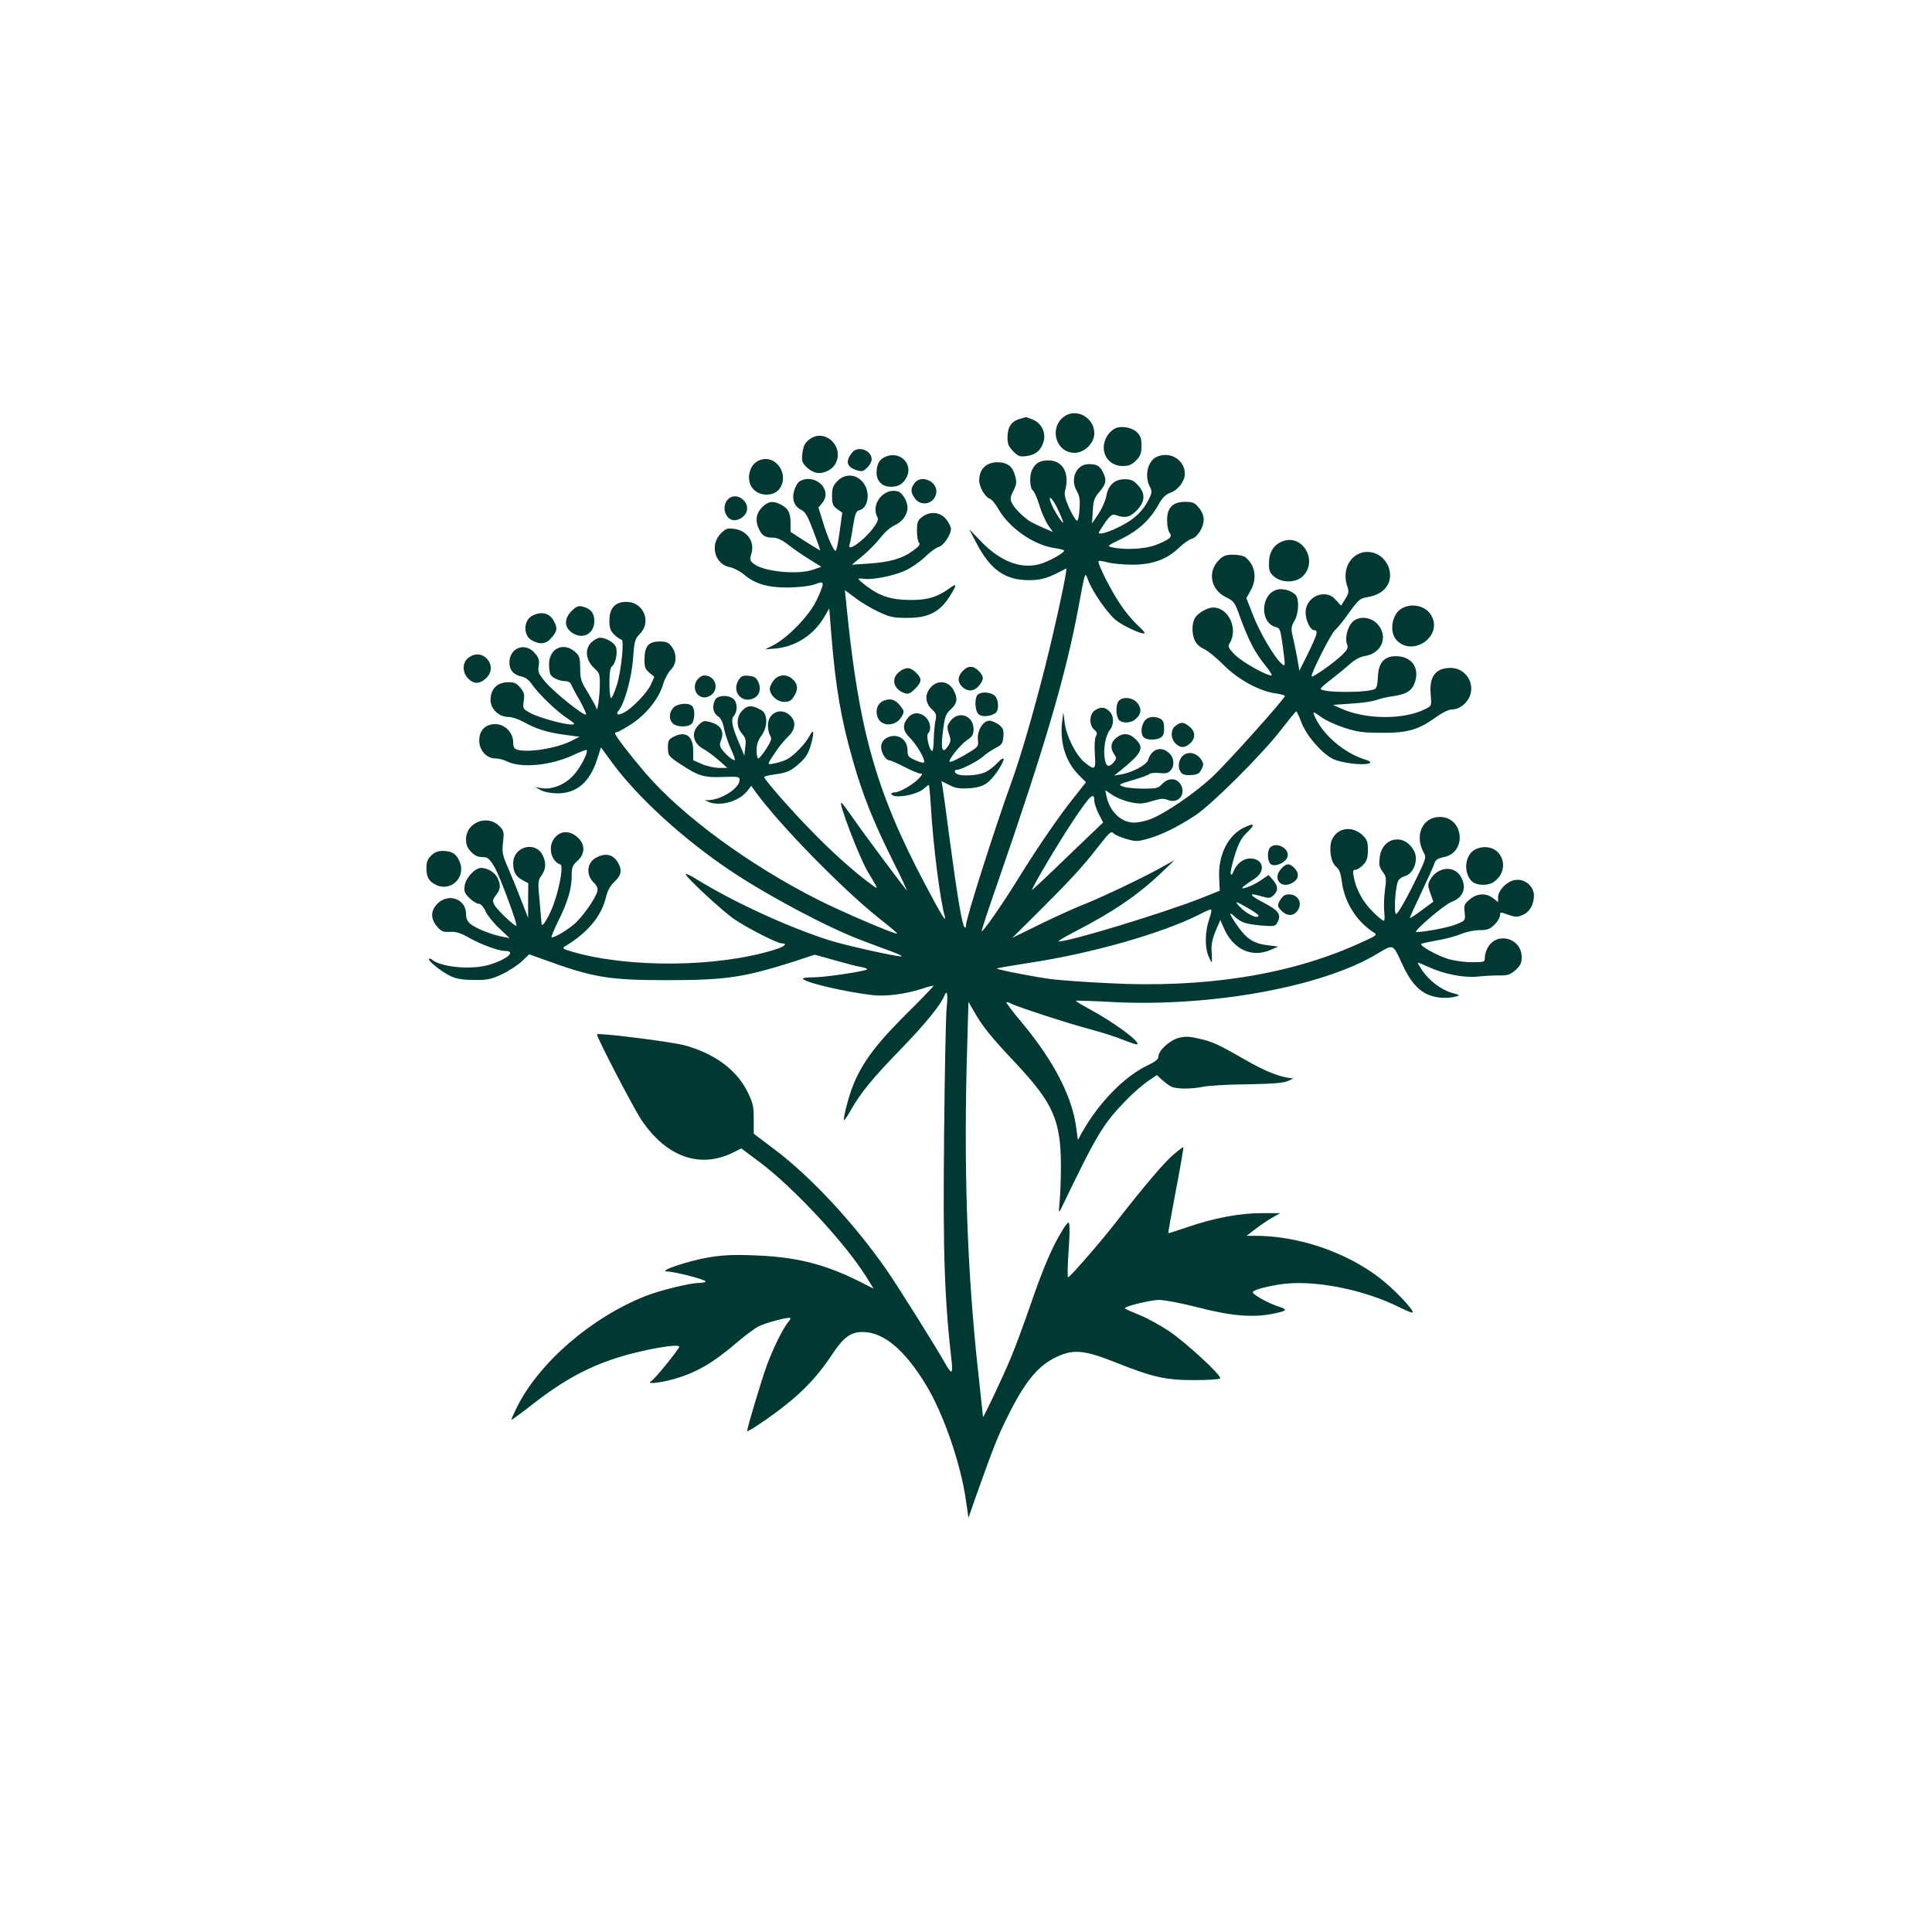 <?xml version="1.0" standalone="no"?>
<!DOCTYPE svg PUBLIC "-//W3C//DTD SVG 20010904//EN"
 "http://www.w3.org/TR/2001/REC-SVG-20010904/DTD/svg10.dtd">
<svg version="1.0" xmlns="http://www.w3.org/2000/svg"
 width="1024pt" height="1024pt" viewBox="0 0 1024 1024"
 preserveAspectRatio="xMidYMid meet">

<g transform="translate(0,1024) scale(0.1,-0.1)"
fill="#003932" stroke="none">
<path d="M5637 8030 c-78 -62 -39 -190 58 -190 53 0 105 51 105 103 0 85 -98
138 -163 87z"/>
<path d="M5403 8019 c-43 -12 -63 -44 -63 -97 0 -35 6 -49 30 -74 27 -27 36
-30 71 -25 48 6 74 28 89 72 16 48 -8 101 -54 120 -20 8 -37 15 -38 14 -2 0
-17 -5 -35 -10z"/>
<path d="M5914 7971 c-36 -16 -64 -60 -64 -103 0 -56 43 -98 100 -98 33 0 48
6 71 29 24 25 29 38 29 78 0 39 -5 54 -24 72 -26 25 -80 35 -112 22z"/>
<path d="M4285 7907 c-20 -16 -28 -35 -32 -69 -5 -40 -2 -50 20 -72 35 -35 72
-42 113 -22 61 28 73 108 25 157 -37 37 -88 39 -126 6z"/>
<path d="M4518 7843 c-38 -45 -32 -77 19 -94 31 -10 37 -9 59 12 13 12 24 32
24 44 0 48 -71 74 -102 38z"/>
<path d="M4695 7820 c-33 -13 -47 -37 -49 -81 -1 -48 28 -79 76 -79 40 0 65
15 83 50 36 71 -34 141 -110 110z"/>
<path d="M6134 7820 c-50 -20 -70 -100 -40 -159 13 -25 13 -32 -7 -71 -30 -59
-71 -99 -142 -136 -70 -37 -132 -54 -119 -32 54 86 66 97 91 87 46 -17 74 -10
109 27 44 46 46 89 5 133 -23 25 -37 31 -70 31 -53 0 -88 -32 -97 -89 -4 -22
-22 -64 -41 -93 l-35 -53 4 66 c3 58 8 71 36 103 35 41 39 63 17 105 -16 32
-33 41 -75 41 -65 0 -100 -79 -63 -142 15 -26 18 -47 15 -95 -2 -35 -8 -63
-13 -63 -6 0 -24 29 -41 65 -22 49 -28 73 -23 93 26 94 -12 162 -89 162 -44
-1 -66 -13 -84 -47 -17 -30 -15 -98 2 -112 8 -7 24 -42 35 -79 11 -37 32 -84
46 -105 l26 -37 -57 25 c-32 14 -65 31 -73 37 -39 29 -74 65 -86 89 -12 23
-12 31 6 67 17 34 19 46 9 81 -13 50 -42 71 -95 71 -59 -1 -95 -37 -95 -97 0
-34 32 -89 57 -97 10 -3 30 -28 45 -54 56 -100 188 -192 299 -207 27 -4 49
-10 49 -13 0 -14 -87 -61 -133 -73 -100 -25 -205 16 -306 120 l-64 66 38 -73
c74 -141 151 -196 275 -197 72 0 104 10 201 62 10 6 -56 -300 -112 -522 -63
-249 -129 -474 -175 -602 -91 -251 -244 -731 -244 -767 0 -12 -3 -16 -8 -10
-13 14 -38 163 -77 454 -19 146 -37 277 -40 293 l-5 27 42 -21 c33 -17 54 -20
105 -17 74 5 103 23 151 92 42 63 42 88 -2 42 -18 -20 -49 -43 -69 -51 -37
-15 -112 -20 -141 -9 -19 7 -21 24 -3 24 21 0 111 46 138 71 14 13 44 33 65
44 35 18 39 25 42 61 3 35 -1 45 -24 63 -15 11 -37 21 -50 21 -34 0 -66 -54
-61 -101 4 -33 1 -37 -37 -61 -59 -37 -107 -60 -113 -55 -8 9 57 90 92 114 29
19 35 30 35 58 0 73 -80 101 -123 43 -18 -25 -19 -31 -8 -66 12 -34 11 -43 -4
-66 -31 -47 -40 -18 -27 81 10 76 15 90 42 114 34 31 37 56 15 100 -29 54 -93
58 -129 7 -25 -35 -20 -76 12 -106 25 -24 27 -31 20 -62 -4 -19 -8 -63 -9 -97
0 -35 -4 -63 -8 -63 -15 0 -34 81 -22 93 19 19 12 62 -12 85 -32 30 -71 28
-96 -4 -30 -38 -26 -68 13 -106 34 -34 80 -112 74 -128 -2 -5 -22 -1 -45 10
-39 17 -43 22 -43 54 0 64 -65 97 -118 60 -13 -9 -22 -26 -22 -42 0 -32 25
-72 44 -72 7 0 43 -16 80 -35 37 -19 75 -35 83 -35 14 0 13 -3 -3 -22 -29 -33
-105 -78 -132 -78 -13 0 -20 -4 -17 -10 15 -25 138 -3 174 32 11 10 22 18 24
18 2 0 7 -53 11 -117 12 -205 48 -489 73 -578 11 -42 -17 4 -105 170 -261 495
-351 815 -417 1489 l-7 68 54 -40 c29 -23 85 -56 123 -74 62 -29 79 -33 155
-33 119 0 180 35 238 138 24 42 21 45 -18 17 -64 -45 -112 -60 -202 -60 -101
0 -163 19 -233 72 -25 18 -45 36 -45 39 0 3 13 4 30 1 44 -6 154 15 216 43 30
13 78 46 107 73 28 28 61 51 72 53 24 5 65 64 65 95 0 12 -12 36 -26 53 -32
38 -87 43 -128 10 -22 -17 -26 -28 -26 -73 0 -28 5 -57 11 -63 8 -8 0 -19 -32
-42 -57 -42 -125 -61 -234 -68 l-90 -6 56 46 c30 25 73 68 94 95 22 29 54 58
77 68 40 18 68 56 68 94 0 32 -27 78 -50 85 -73 23 -147 -66 -110 -135 7 -14
2 -27 -24 -62 -52 -67 -139 -128 -123 -84 3 8 11 51 18 95 11 70 16 82 35 87
42 11 57 84 27 134 -33 56 -99 66 -144 21 -24 -25 -29 -38 -29 -79 0 -43 4
-53 27 -70 l27 -19 -14 -102 c-7 -55 -17 -101 -21 -101 -11 0 -45 77 -69 158
l-22 72 22 27 c53 68 -40 156 -120 113 -11 -6 -24 -27 -30 -48 -15 -47 -1 -86
36 -104 22 -10 35 -33 65 -113 21 -55 37 -100 36 -102 -1 -1 -37 21 -80 48
l-77 50 0 45 c0 56 -12 79 -50 99 -43 22 -68 19 -101 -14 -33 -33 -38 -75 -14
-120 16 -32 33 -41 76 -41 19 0 47 -14 79 -39 28 -22 78 -56 112 -77 l61 -38
-39 -14 c-81 -30 -264 -13 -318 29 -22 17 -23 22 -14 53 20 64 -21 124 -91
133 -35 5 -44 2 -71 -25 -59 -60 -32 -163 48 -178 20 -4 53 -21 74 -38 59 -51
128 -71 238 -70 55 1 113 8 138 17 39 14 42 13 42 -3 0 -9 -16 -49 -35 -87
-40 -80 -150 -193 -225 -232 l-45 -23 57 5 c105 10 201 72 256 166 l27 46 12
-150 c22 -269 51 -438 114 -658 53 -185 106 -317 209 -525 48 -95 81 -167 75
-160 -22 25 -222 293 -279 375 -32 46 -61 85 -66 88 -22 14 99 -302 142 -370
14 -22 31 -51 38 -64 12 -23 10 -23 -31 8 -83 61 -204 169 -309 278 -107 109
-250 272 -250 285 0 3 24 9 53 13 71 10 89 18 136 61 29 25 45 51 56 87 22 73
19 102 -4 57 -23 -43 -83 -105 -119 -124 -15 -8 -45 -18 -66 -22 -43 -8 -44
-12 8 66 17 25 45 59 63 76 40 38 44 80 10 112 -48 46 -117 14 -117 -53 0 -19
5 -44 12 -54 10 -16 6 -27 -21 -70 -18 -28 -37 -51 -42 -51 -5 0 -9 19 -9 43
0 30 7 53 25 77 34 46 35 113 3 134 -46 29 -75 30 -102 2 -34 -33 -35 -90 -3
-125 19 -22 22 -34 17 -71 l-5 -45 -32 77 c-33 77 -40 116 -24 133 18 20 20
61 5 83 -20 30 -88 31 -104 3 -17 -33 -12 -69 14 -86 16 -11 27 -31 34 -68 6
-29 22 -77 36 -107 14 -30 23 -56 21 -58 -6 -6 -42 22 -64 50 -17 22 -19 30
-9 56 17 45 -1 78 -52 93 -37 11 -42 10 -65 -11 -44 -41 -33 -100 24 -130 20
-11 56 -38 81 -60 l45 -40 -43 0 c-24 0 -65 9 -91 20 l-47 21 0 48 c1 80 -40
109 -104 76 -25 -13 -30 -22 -30 -53 0 -47 3 -51 71 -95 91 -60 122 -69 221
-65 80 3 88 1 88 -15 0 -44 -94 -105 -165 -108 l-20 0 20 -9 c61 -26 161 2
205 57 l22 28 21 -30 c128 -176 456 -512 655 -671 55 -43 99 -80 97 -82 -7 -7
-288 113 -415 177 -371 187 -728 450 -922 677 -81 95 -158 195 -158 207 0 4 5
7 11 7 6 0 41 20 78 44 79 53 145 136 166 211 9 29 27 62 40 75 32 30 34 86 4
124 -16 21 -29 26 -63 26 -58 0 -79 -24 -80 -91 -1 -43 3 -54 25 -74 l27 -22
-18 -41 c-20 -44 -98 -125 -143 -149 -32 -16 -46 -11 -28 11 31 37 69 174 76
274 7 95 10 105 36 132 64 64 20 170 -71 170 -60 0 -90 -33 -90 -99 0 -42 5
-54 27 -76 15 -14 32 -25 37 -25 16 0 -2 -172 -25 -242 -12 -38 -26 -68 -30
-68 -5 0 -9 35 -9 79 0 57 4 82 15 91 18 15 29 71 20 99 -7 24 -53 51 -85 51
-11 0 -33 -12 -47 -26 -35 -35 -28 -94 16 -135 29 -26 31 -32 30 -96 -1 -59
-14 -147 -18 -117 0 5 -20 41 -43 80 -39 62 -43 76 -43 133 -1 57 -4 66 -28
87 -62 53 -137 17 -137 -67 0 -24 4 -49 8 -55 11 -18 49 -34 77 -34 15 0 28
-7 32 -17 4 -10 24 -49 46 -86 21 -38 36 -71 33 -74 -10 -10 -172 120 -215
172 -37 44 -41 54 -36 86 5 29 1 42 -20 67 -51 61 -135 29 -135 -50 0 -40 22
-65 66 -74 19 -4 39 -19 54 -42 35 -50 125 -138 185 -178 44 -30 47 -34 24
-34 -42 0 -178 38 -220 62 -38 21 -39 23 -33 63 5 35 2 46 -19 71 -21 24 -32
29 -68 28 -55 -2 -89 -37 -89 -94 0 -48 44 -90 95 -90 18 0 52 -11 77 -25 68
-38 125 -56 217 -69 l83 -11 -44 -22 c-77 -39 -225 -63 -285 -47 -18 5 -23 14
-23 40 0 50 -44 96 -94 96 -54 0 -86 -33 -86 -87 0 -52 39 -95 87 -95 17 0 43
-7 59 -15 74 -38 236 -23 357 35 34 16 63 27 66 25 11 -12 -35 -99 -73 -138
-46 -48 -114 -74 -168 -64 l-33 6 30 -16 c19 -11 53 -17 90 -18 101 0 171 59
210 181 l20 63 60 -82 c136 -185 381 -408 630 -574 200 -134 524 -305 695
-368 41 -16 109 -41 150 -56 41 -15 67 -28 57 -28 -31 -1 -289 57 -377 84
-222 70 -517 206 -713 328 -26 16 -50 27 -53 25 -8 -9 201 -203 261 -242 72
-48 225 -126 248 -126 34 0 16 -17 -36 -33 -298 -94 -771 -99 -1072 -12 -52
15 -57 19 -41 29 119 71 193 159 217 258 8 36 22 62 45 84 36 33 42 61 22 97
-25 48 -66 59 -117 32 -50 -25 -57 -90 -15 -132 18 -17 24 -32 20 -47 -10 -40
-83 -142 -127 -178 -48 -38 -108 -72 -116 -65 -2 3 14 40 35 84 50 99 72 172
72 240 0 46 4 56 30 80 43 37 42 91 -1 127 -39 33 -82 34 -114 1 -44 -43 -28
-129 25 -147 20 -6 -12 -164 -51 -248 -28 -61 -49 -88 -49 -62 0 4 -5 56 -10
115 -10 102 -9 110 10 137 24 33 26 70 5 109 -39 76 -155 43 -155 -44 0 -47
14 -71 50 -90 l30 -16 -1 -92 0 -92 -35 90 c-19 50 -50 126 -69 170 -32 72
-35 86 -29 140 6 56 5 62 -21 88 -63 62 -175 17 -175 -71 0 -29 7 -46 26 -66
25 -25 34 -28 78 -30 12 -1 30 -21 48 -53 29 -52 122 -302 115 -310 -7 -6
-102 84 -116 110 -12 23 -11 28 8 53 25 31 26 55 7 93 -15 28 -53 51 -86 51
-32 0 -80 -51 -87 -92 -5 -32 -1 -41 25 -68 17 -16 39 -30 49 -30 11 0 25 -15
36 -39 9 -21 42 -62 73 -91 l55 -52 -37 7 c-55 10 -139 43 -168 66 -19 15 -26
30 -26 55 0 79 -93 113 -151 55 -37 -38 -38 -79 -3 -121 23 -27 33 -31 68 -29
32 2 55 -5 98 -29 63 -36 159 -72 194 -72 64 0 11 -46 -85 -74 -92 -27 -250
-13 -299 26 -7 6 -15 9 -18 6 -9 -9 68 -70 115 -92 34 -15 67 -20 126 -20 69
-1 89 4 145 30 36 17 83 48 105 68 l40 38 75 -27 c263 -96 345 -110 655 -110
314 0 406 14 677 100 l106 35 104 -29 c56 -16 120 -33 141 -36 21 -4 36 -10
33 -13 -11 -10 -223 -42 -285 -42 -39 0 -61 -4 -55 -9 23 -22 233 -70 374 -86
66 -7 174 7 255 34 33 11 61 18 63 16 2 -1 -64 -70 -146 -151 -200 -199 -271
-309 -317 -493 -9 -35 -14 -65 -12 -68 3 -2 19 22 37 54 52 91 113 167 270
328 128 133 207 230 226 279 14 35 19 3 11 -71 -4 -43 -10 -340 -13 -661 -7
-636 2 -880 41 -1219 2 -24 1 -43 -3 -43 -5 0 -19 19 -32 43 -43 78 -252 411
-308 492 -173 249 -403 497 -597 643 l-110 83 0 77 c0 67 -4 86 -32 143 -58
118 -174 204 -332 248 -67 19 -458 68 -467 59 -6 -7 194 -392 235 -453 133
-198 311 -261 488 -173 l42 21 98 -73 c181 -136 455 -431 566 -610 l37 -60
-77 39 c-182 91 -334 129 -548 137 -113 5 -174 2 -246 -10 -106 -17 -276 -74
-224 -75 42 -1 205 -43 205 -53 0 -4 -17 -8 -37 -8 -45 0 -208 -40 -281 -69
-288 -114 -565 -353 -683 -591 -16 -32 -29 -62 -29 -65 0 -3 35 22 78 55 182
145 313 219 484 274 128 41 328 77 328 58 0 -12 -129 -171 -148 -182 -31 -17
37 -12 117 10 121 34 208 84 341 198 41 35 91 72 111 82 37 19 161 52 168 44
2 -2 -3 -12 -11 -21 -27 -32 -76 -130 -112 -225 -28 -76 -106 -335 -106 -353
0 -9 121 72 200 135 102 80 178 162 247 266 63 96 101 124 165 124 111 0 223
-94 337 -282 92 -152 184 -418 211 -613 l13 -90 33 95 c98 276 121 335 176
445 90 182 160 267 258 313 90 42 147 37 315 -30 196 -78 263 -93 417 -93 69
0 130 4 135 9 12 12 -180 190 -273 252 -45 30 -114 68 -154 84 -41 17 -76 32
-78 35 -9 9 134 45 182 45 28 0 123 -18 211 -41 180 -46 294 -54 403 -30 68
15 69 20 7 40 -49 17 -125 60 -125 71 0 11 51 27 135 41 174 30 448 -22 649
-123 32 -16 60 -27 63 -25 10 11 -101 128 -178 186 -180 137 -430 221 -658
221 l-44 0 47 36 c26 20 66 47 89 60 l42 24 -98 0 c-117 0 -254 -26 -393 -74
-55 -19 -100 -33 -102 -32 -1 2 17 105 41 230 24 124 41 226 39 226 -3 0 -25
-16 -48 -36 -47 -37 -160 -171 -295 -344 -86 -112 -258 -310 -268 -310 -3 0
-3 44 0 97 10 140 10 193 2 193 -5 0 -20 -20 -34 -44 -54 -88 -100 -197 -167
-391 -38 -110 -87 -243 -110 -295 -44 -104 -141 -308 -142 -300 0 3 -11 104
-24 225 -61 545 -80 1112 -59 1763 l6 212 30 -52 c45 -79 85 -129 226 -279
193 -207 233 -298 234 -534 0 -71 -3 -159 -7 -195 -5 -55 -4 -61 6 -40 195
405 223 451 351 583 34 35 84 78 110 96 l49 33 26 -25 c15 -13 37 -30 49 -36
27 -14 107 -14 171 -1 26 6 131 12 233 13 132 2 192 7 214 17 l30 14 -25 3
c-58 9 -131 39 -225 93 -148 85 -178 99 -250 115 -52 12 -74 13 -107 4 -48
-12 -108 -67 -108 -98 0 -15 -15 -27 -56 -47 -123 -58 -258 -195 -349 -356
l-22 -40 -8 59 c-20 167 -119 359 -289 563 -48 57 -84 105 -82 107 2 3 13 0
24 -6 34 -18 312 -108 422 -137 58 -15 136 -40 174 -56 38 -15 71 -26 74 -23
15 14 -126 118 -253 186 -42 23 -75 43 -73 45 2 1 89 -1 193 -7 524 -27 1113
80 1405 256 87 52 82 54 132 -55 40 -87 79 -134 131 -159 43 -21 107 -26 156
-12 20 5 18 8 -22 18 -55 15 -122 65 -158 118 -15 22 -26 41 -25 43 2 1 27 -9
57 -23 82 -38 190 -59 263 -51 33 4 84 6 113 6 44 -1 57 4 85 28 27 25 33 37
33 70 0 99 -129 136 -178 52 -10 -15 -17 -40 -17 -54 0 -25 -1 -26 -69 -26
-39 0 -95 8 -128 18 -59 19 -149 69 -140 79 3 3 41 11 85 19 44 7 101 23 127
34 26 11 69 20 97 20 41 0 54 5 79 29 16 16 29 38 29 49 0 19 2 19 43 4 37
-13 49 -14 76 -2 38 15 61 55 61 104 0 49 -49 90 -99 82 -43 -6 -91 -55 -91
-92 l0 -25 -26 20 c-37 29 -85 27 -124 -6 -29 -24 -32 -31 -27 -69 4 -43 4
-43 -42 -62 -38 -17 -168 -42 -214 -42 -22 0 147 145 187 160 64 24 82 78 47
136 -36 59 -123 49 -161 -19 -13 -24 -13 -31 1 -71 l16 -45 -61 -45 c-33 -25
-62 -44 -63 -42 -2 2 26 63 61 137 35 74 67 144 70 156 5 16 19 24 49 30 124
25 105 213 -22 213 -92 0 -136 -99 -84 -191 14 -24 11 -33 -61 -178 -47 -93
-81 -149 -87 -145 -13 8 -3 148 12 176 5 10 20 20 34 24 47 12 75 86 50 133
-50 97 -170 75 -182 -33 -5 -38 -2 -53 15 -76 20 -26 21 -35 12 -102 -5 -40
-6 -92 -3 -115 3 -24 2 -43 -3 -43 -6 0 -32 21 -58 48 -51 49 -90 120 -101
185 -6 30 -4 37 9 37 9 0 28 12 41 26 20 21 25 38 25 79 0 43 -4 55 -28 78
-55 53 -136 40 -163 -25 -17 -42 -6 -118 22 -141 17 -13 25 -34 31 -80 14
-109 77 -209 167 -268 24 -15 22 -16 -90 -66 -361 -161 -809 -231 -1315 -204
-126 6 -260 16 -299 21 -99 13 -296 52 -292 57 3 2 78 15 168 29 334 50 709
157 910 259 26 14 52 25 57 25 5 0 1 -24 -9 -52 -22 -64 -24 -146 -5 -193 8
-19 16 -35 18 -35 2 0 2 24 0 53 -3 40 3 69 21 113 l25 58 16 -37 c49 -119
151 -167 254 -120 l37 16 -56 7 c-74 9 -111 33 -159 101 -45 64 -51 83 -17 52
35 -33 57 -40 139 -48 71 -6 77 -5 88 15 23 43 9 63 -75 107 -79 42 -80 54 -4
31 34 -10 42 -9 59 7 26 24 25 48 -3 81 l-23 26 -45 -30 c-48 -33 -123 -56
-84 -27 11 9 36 26 55 38 61 40 46 107 -24 107 -36 0 -71 -27 -88 -68 -6 -17
-12 -22 -15 -14 -3 7 7 51 21 98 22 68 35 93 68 124 43 42 37 50 -18 24 -86
-41 -139 -148 -132 -270 l3 -65 -100 -40 c-199 -78 -693 -229 -754 -229 -8 0
28 22 80 49 207 106 340 197 464 315 l70 67 -65 -36 c-95 -54 -312 -157 -409
-196 -47 -18 -153 -66 -235 -106 l-151 -74 130 129 c174 173 242 246 324 352
58 75 71 87 81 75 7 -9 38 -22 68 -31 51 -15 60 -15 114 0 73 20 160 63 253
124 88 58 355 324 455 454 41 53 77 97 80 98 3 0 16 -27 28 -60 28 -71 106
-161 166 -192 43 -22 160 -36 193 -24 14 6 5 12 -35 25 -99 34 -201 120 -246
208 -23 46 -21 47 26 13 22 -17 78 -42 122 -57 68 -22 100 -27 196 -27 138 -1
196 15 287 80 39 28 72 44 91 44 36 0 75 30 92 69 29 72 -24 151 -101 151 -80
0 -115 -46 -106 -142 5 -58 5 -59 -26 -75 -115 -59 -320 -58 -452 3 l-40 18
100 7 c55 3 114 12 130 19 17 6 56 16 88 20 75 11 103 30 118 79 22 75 -21
132 -101 133 -63 1 -94 -35 -97 -109 -1 -34 -6 -59 -14 -64 -36 -22 -289 -22
-289 1 0 4 26 27 58 51 31 24 75 60 97 80 26 23 54 38 79 42 90 14 126 103 68
168 -34 39 -97 46 -131 15 -28 -25 -44 -87 -32 -119 8 -21 4 -29 -27 -60 -45
-42 -153 -119 -160 -112 -8 8 102 226 123 244 11 9 45 50 75 93 48 67 59 77
93 82 57 9 94 32 113 68 33 63 -7 149 -76 168 -100 27 -176 -71 -139 -178 9
-27 8 -37 -11 -67 l-22 -35 -28 30 c-21 23 -37 30 -65 30 -51 0 -95 -44 -95
-95 0 -43 25 -95 45 -95 23 0 18 -20 -31 -121 l-47 -94 -12 70 c-7 39 -18 90
-24 115 -9 39 -7 50 9 78 20 32 26 94 14 127 -10 26 -62 48 -100 41 -92 -18
-101 -177 -11 -200 21 -5 24 -14 35 -94 16 -119 16 -119 -8 -97 -38 34 -117
170 -150 258 l-34 87 22 39 c37 65 25 137 -28 178 -8 7 -37 13 -63 13 -40 0
-53 -5 -76 -28 -63 -62 -44 -159 38 -198 42 -20 46 -26 76 -111 44 -119 76
-181 130 -248 25 -30 40 -55 34 -55 -30 0 -158 73 -194 110 -33 33 -38 44 -29
58 49 77 -3 192 -86 192 -29 0 -76 -26 -94 -52 -20 -28 -21 -90 -1 -127 8 -16
29 -34 47 -41 18 -8 63 -44 101 -82 76 -78 191 -141 277 -153 28 -4 50 -10 50
-14 0 -14 -308 -358 -386 -430 -89 -84 -251 -194 -325 -222 -27 -11 -67 -19
-88 -19 -68 0 -129 58 -146 138 l-7 34 39 -26 c22 -15 65 -32 96 -38 48 -10
64 -9 113 6 45 14 61 15 84 6 56 -23 100 33 66 85 -22 33 -65 33 -96 0 -21
-23 -31 -25 -101 -25 -43 0 -90 5 -106 11 -27 10 -25 12 50 34 43 12 83 27 88
32 6 6 30 8 53 6 31 -4 47 -1 59 12 24 24 21 68 -6 93 -42 40 -94 23 -112 -37
-8 -25 -86 -67 -146 -76 l-34 -6 35 28 c112 91 126 118 81 163 -35 35 -68 38
-105 9 -29 -23 -33 -54 -11 -86 14 -20 14 -24 -2 -43 -25 -29 -40 -25 -47 15
-10 50 3 125 25 154 25 31 24 76 -1 101 -24 24 -48 25 -78 4 -29 -20 -30 -77
-3 -101 16 -13 18 -20 9 -37 -6 -12 -8 -49 -5 -93 6 -84 1 -89 -55 -43 -46 38
-96 138 -105 210 l-7 55 -6 -49 c-14 -112 18 -214 89 -285 l37 -37 -63 -80
c-76 -94 -191 -261 -298 -434 -82 -133 -186 -282 -192 -276 -2 2 35 115 83
252 254 734 362 1103 429 1459 38 205 35 196 53 149 23 -61 99 -170 144 -209
38 -32 145 -81 155 -71 3 2 -16 23 -41 46 -25 23 -67 74 -92 113 -51 77 -120
215 -111 223 3 3 25 0 48 -7 24 -6 82 -12 129 -12 107 0 183 27 247 88 25 24
56 46 69 49 31 8 64 61 64 103 0 19 -10 43 -26 62 -22 27 -33 31 -73 31 -66 0
-96 -32 -95 -100 0 -27 6 -56 14 -65 17 -20 -2 -36 -78 -65 -54 -20 -161 -26
-227 -11 -29 6 -27 8 49 45 88 43 149 98 195 179 22 40 39 56 66 66 39 14 75
61 75 99 0 73 -75 121 -146 92z m-523 -288 c16 -34 26 -62 24 -62 -8 0 -46 60
-61 95 -27 65 7 35 37 -33z m189 -1536 c0 -12 10 -43 23 -69 l24 -46 -189
-181 c-103 -100 -188 -179 -188 -177 0 14 133 239 215 363 92 138 115 161 115
110z m818 -571 c28 -16 52 -33 52 -37 0 -23 -64 8 -100 47 -29 32 -24 31 48
-10z"/>
<path d="M4024 7800 c-57 -23 -73 -112 -29 -155 35 -36 105 -35 134 1 60 77
-18 191 -105 154z"/>
<path d="M4846 7678 c-21 -30 -20 -50 5 -82 34 -43 101 -26 111 29 12 62 -80
104 -116 53z"/>
<path d="M3857 7592 c-39 -43 -5 -121 47 -108 55 14 74 68 36 106 -25 25 -62
26 -83 2z"/>
<path d="M6795 7370 c-44 -18 -69 -58 -69 -111 -1 -44 3 -54 27 -75 40 -34
113 -34 150 0 87 81 0 231 -108 186z"/>
<path d="M3030 7002 c-39 -39 -40 -82 -4 -111 57 -45 124 -14 124 57 0 43 -19
66 -62 77 -22 6 -33 1 -58 -23z"/>
<path d="M7431 7016 c-55 -30 -70 -128 -27 -171 86 -86 240 21 185 128 -27 54
-102 74 -158 43z"/>
<path d="M2824 6978 c-51 -24 -53 -108 -3 -133 44 -23 74 -19 103 16 30 35 32
49 11 88 -21 41 -64 52 -111 29z"/>
<path d="M2481 6752 c-31 -24 -31 -75 -1 -107 29 -31 61 -32 94 -2 73 66 -17
172 -93 109z"/>
<path d="M5105 6686 c-30 -30 -32 -59 -5 -86 28 -28 64 -25 89 6 26 32 26 46
4 72 -30 34 -59 37 -88 8z"/>
<path d="M4766 6679 c-46 -36 -30 -95 32 -114 17 -5 29 1 52 24 36 36 38 54 5
86 -30 30 -54 31 -89 4z"/>
<path d="M3694 6635 c-33 -50 11 -110 63 -86 59 27 41 110 -24 111 -13 0 -29
-11 -39 -25z"/>
<path d="M3915 6636 c-37 -56 10 -122 72 -100 37 12 50 51 32 90 -11 23 -22
30 -51 32 -30 3 -40 -1 -53 -22z"/>
<path d="M4101 6634 c-12 -15 -21 -34 -21 -44 0 -34 39 -70 76 -70 28 0 38 6
54 32 22 37 19 64 -12 91 -30 26 -73 22 -97 -9z"/>
<path d="M5182 6558 c-18 -18 -15 -84 4 -103 17 -17 66 -13 92 7 18 16 15 72
-6 91 -22 20 -73 22 -90 5z"/>
<path d="M4689 6528 c-36 -12 -51 -48 -38 -88 19 -54 98 -52 128 2 14 25 14
29 -5 54 -25 34 -51 44 -85 32z"/>
<path d="M5929 6524 c-16 -19 -15 -79 1 -99 17 -20 63 -19 88 3 31 27 35 55
11 85 -24 31 -78 37 -100 11z"/>
<path d="M3570 6490 c-24 -24 -26 -63 -4 -84 23 -23 91 -21 104 3 14 26 13 74
-2 89 -19 19 -76 14 -98 -8z"/>
<path d="M6066 6418 c-19 -27 -21 -69 -4 -86 15 -15 63 -16 89 -2 14 8 19 21
19 50 0 29 -5 42 -19 50 -32 17 -69 12 -85 -12z"/>
<path d="M6232 6394 c-28 -19 -29 -67 -2 -94 26 -26 50 -25 78 0 30 28 28 64
-4 89 -32 25 -43 26 -72 5z"/>
<path d="M6266 6231 c-22 -24 -24 -64 -6 -86 9 -11 26 -15 54 -13 34 2 43 8
55 32 12 25 11 31 -6 55 -26 34 -72 40 -97 12z"/>
<path d="M6732 5748 c-17 -17 -15 -73 3 -88 19 -16 71 3 86 32 24 44 -53 92
-89 56z"/>
<path d="M7807 5730 c-45 -35 -48 -119 -7 -160 24 -24 86 -27 118 -4 85 59 52
184 -48 184 -22 0 -48 -8 -63 -20z"/>
<path d="M2285 5705 c-19 -18 -25 -35 -25 -67 1 -46 12 -68 47 -86 80 -43 165
37 129 121 -17 42 -41 57 -91 57 -25 0 -43 -8 -60 -25z"/>
<path d="M6792 5637 c-53 -56 2 -116 66 -71 27 19 28 48 2 74 -26 26 -42 25
-68 -3z"/>
<path d="M6804 5492 c-6 -4 -17 -18 -23 -30 -11 -21 -10 -27 10 -48 27 -29 60
-31 82 -6 21 23 22 56 1 76 -16 17 -51 21 -70 8z"/>
</g>
</svg>
